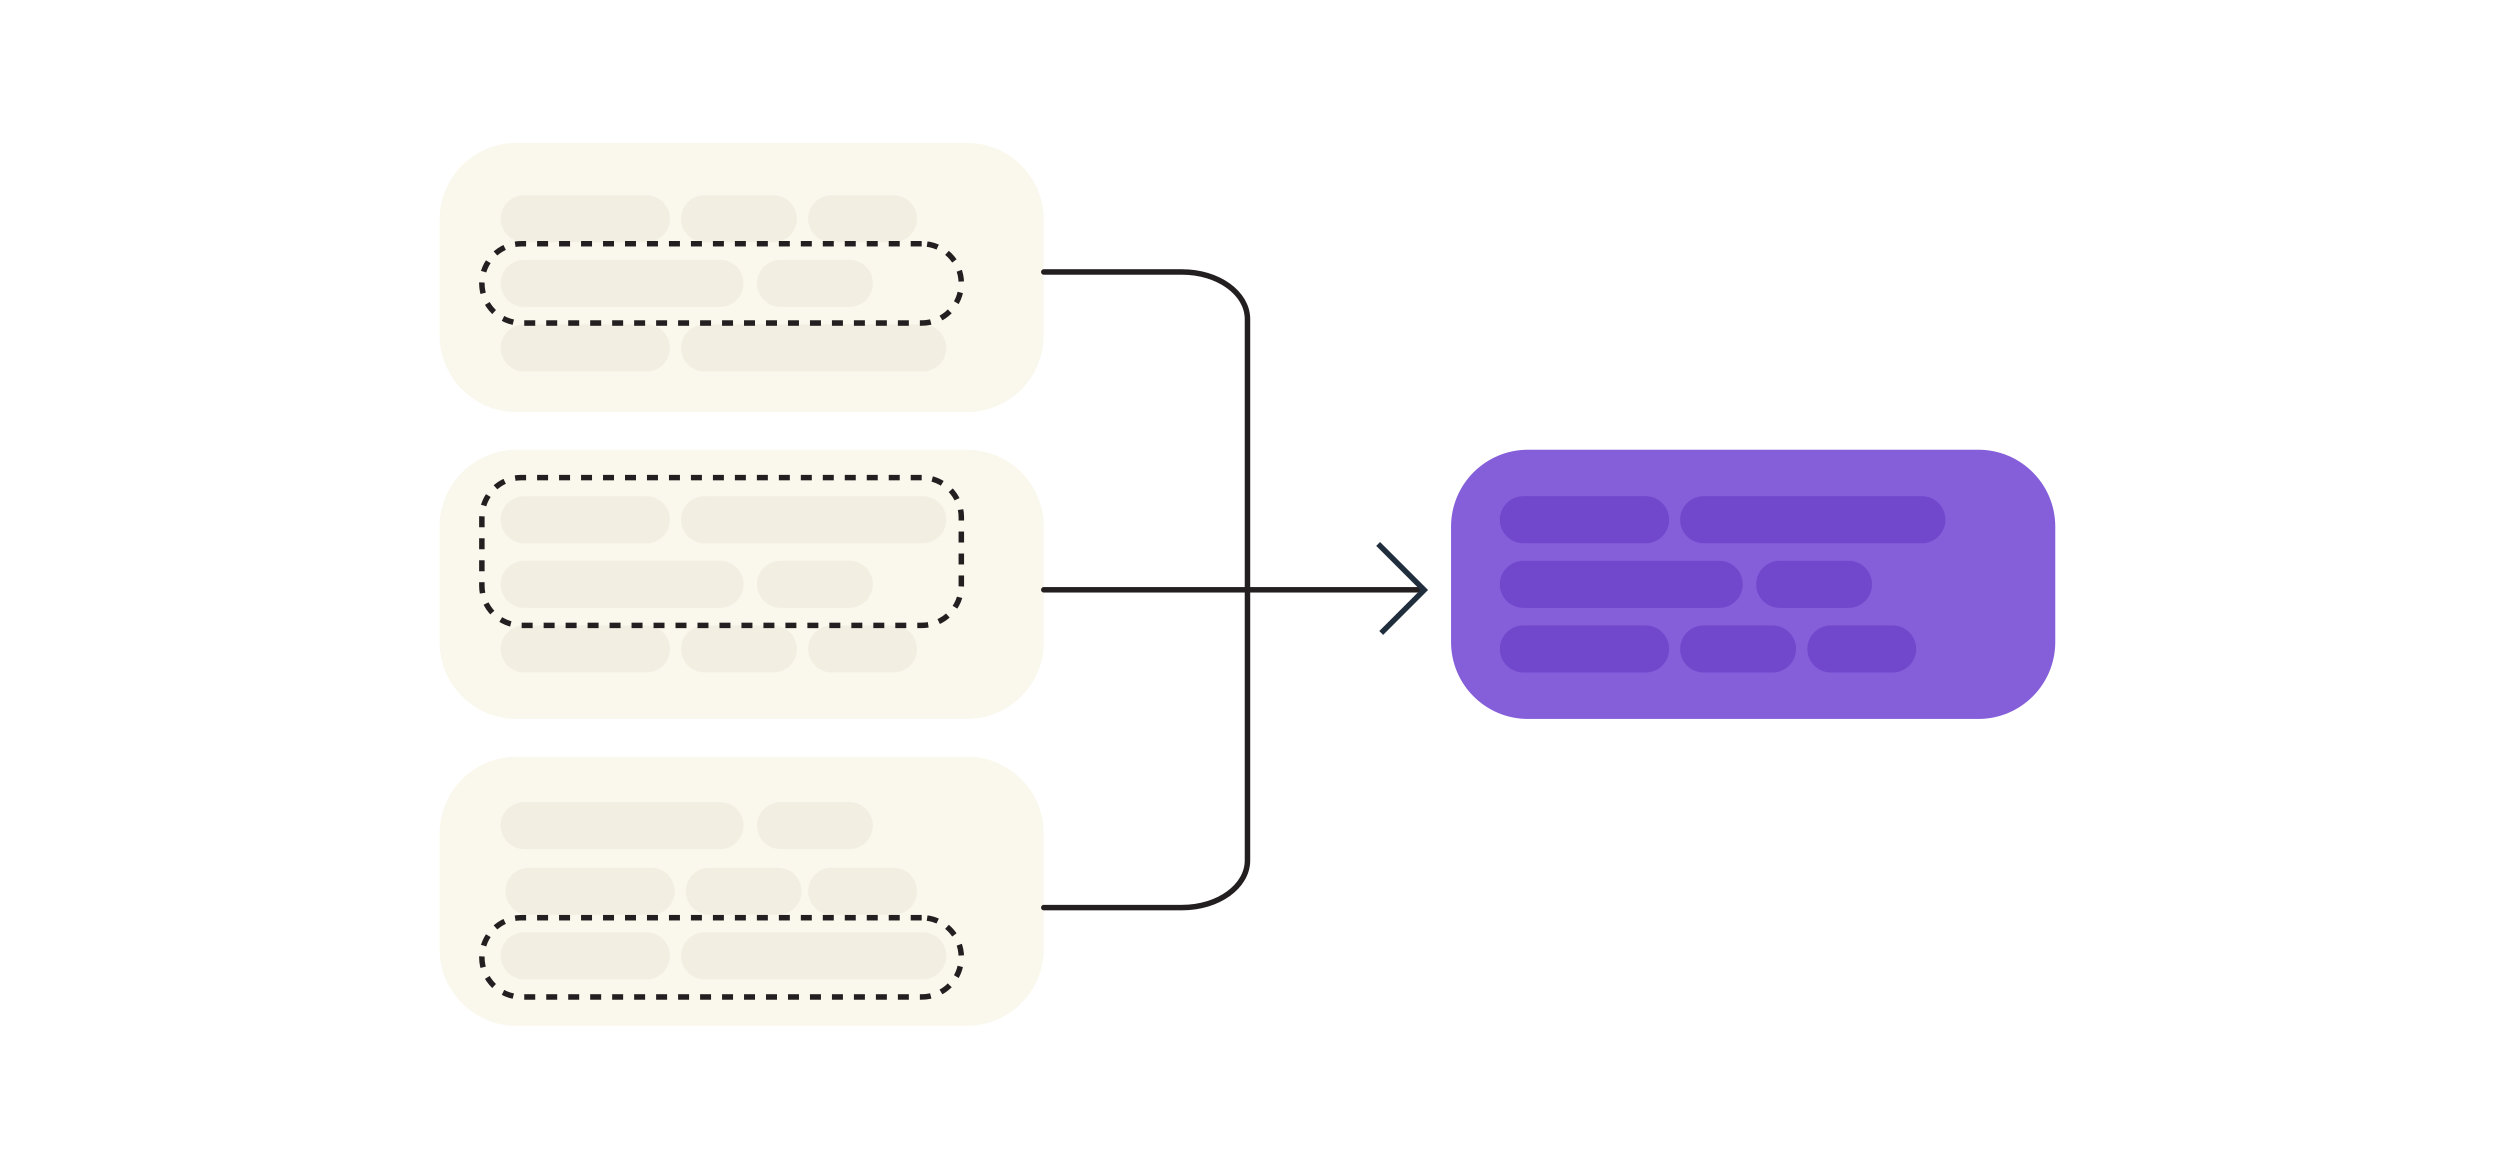 <svg width="455" height="212" viewBox="0 0 455 212" fill="none" xmlns="http://www.w3.org/2000/svg">
<rect width="455" height="212" fill="white"/>
<g clip-path="url(#clip0_8476_14067)">
<path d="M94 186.71H175.97C183.702 186.71 189.97 180.442 189.97 172.71V151.71C189.97 143.978 183.702 137.71 175.97 137.71H94C86.268 137.71 80 143.978 80 151.71V172.71C80 180.442 86.268 186.71 94 186.71Z" fill="#FAF8ED"/>
<path d="M94 130.85H175.97C183.702 130.85 189.97 124.582 189.97 116.85V95.85C189.97 88.118 183.702 81.85 175.97 81.85L94 81.85C86.268 81.85 80 88.118 80 95.85V116.85C80 124.582 86.268 130.85 94 130.85Z" fill="#FAF8ED"/>
<path d="M278.09 130.85H360.06C367.792 130.85 374.06 124.582 374.06 116.85V95.85C374.06 88.118 367.792 81.85 360.06 81.85L278.09 81.85C270.358 81.85 264.09 88.118 264.09 95.85V116.85C264.09 124.582 270.358 130.85 278.09 130.85Z" fill="#855FDA"/>
<path d="M94 75L175.97 75C183.702 75 189.97 68.732 189.97 61V40C189.97 32.268 183.702 26 175.97 26L94 26C86.268 26 80 32.268 80 40V61C80 68.732 86.268 75 94 75Z" fill="#FAF8ED"/>
<path d="M189.97 49.5H215.14C221.71 49.5 227.04 53.34 227.04 58.08V156.6C227.04 161.34 221.71 165.18 215.14 165.18H189.97" stroke="#231F20" stroke-linecap="round" stroke-linejoin="round"/>
<path d="M189.97 107.34H258.88" stroke="#231F20" stroke-linecap="round" stroke-linejoin="round"/>
<path d="M117.65 35.52H95.41C93.041 35.52 91.12 37.441 91.12 39.81C91.12 42.179 93.041 44.1 95.41 44.1H117.65C120.019 44.1 121.94 42.179 121.94 39.81C121.94 37.441 120.019 35.52 117.65 35.52Z" fill="#F2EFE2"/>
<path d="M162.61 35.52H151.37C149.001 35.52 147.08 37.441 147.08 39.81C147.08 42.179 149.001 44.1 151.37 44.1H162.61C164.979 44.1 166.9 42.179 166.9 39.81C166.9 37.441 164.979 35.52 162.61 35.52Z" fill="#F2EFE2"/>
<path d="M131.04 47.28H95.41C93.041 47.28 91.12 49.201 91.12 51.57C91.12 53.939 93.041 55.86 95.41 55.86H131.04C133.409 55.86 135.33 53.939 135.33 51.57C135.33 49.201 133.409 47.28 131.04 47.28Z" fill="#F2EFE2"/>
<path d="M140.75 35.52H128.23C125.861 35.52 123.94 37.441 123.94 39.81C123.94 42.179 125.861 44.1 128.23 44.1H140.75C143.119 44.1 145.04 42.179 145.04 39.81C145.04 37.441 143.119 35.52 140.75 35.52Z" fill="#F2EFE2"/>
<path d="M117.65 59.04H95.41C93.041 59.04 91.12 60.961 91.12 63.33C91.12 65.699 93.041 67.62 95.41 67.62H117.65C120.019 67.62 121.94 65.699 121.94 63.33C121.94 60.961 120.019 59.04 117.65 59.04Z" fill="#F2EFE2"/>
<path d="M167.94 59.04H128.23C125.861 59.04 123.94 60.961 123.94 63.33C123.94 65.699 125.861 67.62 128.23 67.62H167.94C170.309 67.62 172.23 65.699 172.23 63.33C172.23 60.961 170.309 59.04 167.94 59.04Z" fill="#F2EFE2"/>
<path d="M154.58 47.28H142.06C139.691 47.28 137.77 49.201 137.77 51.57C137.77 53.939 139.691 55.86 142.06 55.86H154.58C156.949 55.86 158.87 53.939 158.87 51.57C158.87 49.201 156.949 47.28 154.58 47.28Z" fill="#F2EFE2"/>
<path d="M117.65 113.82H95.41C93.041 113.82 91.12 115.741 91.12 118.11C91.12 120.479 93.041 122.4 95.41 122.4H117.65C120.019 122.4 121.94 120.479 121.94 118.11C121.94 115.741 120.019 113.82 117.65 113.82Z" fill="#F2EFE2"/>
<path d="M162.61 113.82H151.37C149.001 113.82 147.08 115.741 147.08 118.11C147.08 120.479 149.001 122.4 151.37 122.4H162.61C164.979 122.4 166.9 120.479 166.9 118.11C166.9 115.741 164.979 113.82 162.61 113.82Z" fill="#F2EFE2"/>
<path d="M131.04 102.06H95.41C93.041 102.06 91.12 103.981 91.12 106.35C91.12 108.719 93.041 110.64 95.41 110.64H131.04C133.409 110.64 135.33 108.719 135.33 106.35C135.33 103.981 133.409 102.06 131.04 102.06Z" fill="#F2EFE2"/>
<path d="M140.75 113.82H128.23C125.861 113.82 123.94 115.741 123.94 118.11C123.94 120.479 125.861 122.4 128.23 122.4H140.75C143.119 122.4 145.04 120.479 145.04 118.11C145.04 115.741 143.119 113.82 140.75 113.82Z" fill="#F2EFE2"/>
<path d="M117.65 90.3H95.41C93.041 90.3 91.12 92.221 91.12 94.59C91.12 96.959 93.041 98.88 95.41 98.88H117.65C120.019 98.88 121.94 96.959 121.94 94.59C121.94 92.221 120.019 90.3 117.65 90.3Z" fill="#F2EFE2"/>
<path d="M167.94 90.3H128.23C125.861 90.3 123.94 92.221 123.94 94.59C123.94 96.959 125.861 98.88 128.23 98.88H167.94C170.309 98.88 172.23 96.959 172.23 94.59C172.23 92.221 170.309 90.3 167.94 90.3Z" fill="#F2EFE2"/>
<path d="M154.58 102.06H142.06C139.691 102.06 137.77 103.981 137.77 106.35C137.77 108.719 139.691 110.64 142.06 110.64H154.58C156.949 110.64 158.87 108.719 158.87 106.35C158.87 103.981 156.949 102.06 154.58 102.06Z" fill="#F2EFE2"/>
<path d="M299.5 113.82H277.26C274.891 113.82 272.97 115.741 272.97 118.11C272.97 120.479 274.891 122.4 277.26 122.4H299.5C301.87 122.4 303.79 120.479 303.79 118.11C303.79 115.741 301.87 113.82 299.5 113.82Z" fill="#7148CC"/>
<path d="M344.46 113.82H333.22C330.851 113.82 328.93 115.741 328.93 118.11C328.93 120.479 330.851 122.4 333.22 122.4H344.46C346.829 122.4 348.75 120.479 348.75 118.11C348.75 115.741 346.829 113.82 344.46 113.82Z" fill="#7148CC"/>
<path d="M312.89 102.06H277.26C274.891 102.06 272.97 103.981 272.97 106.35C272.97 108.719 274.891 110.64 277.26 110.64H312.89C315.26 110.64 317.18 108.719 317.18 106.35C317.18 103.981 315.26 102.06 312.89 102.06Z" fill="#7148CC"/>
<path d="M322.59 113.82H310.07C307.7 113.82 305.78 115.741 305.78 118.11C305.78 120.479 307.7 122.4 310.07 122.4H322.59C324.959 122.4 326.88 120.479 326.88 118.11C326.88 115.741 324.959 113.82 322.59 113.82Z" fill="#7148CC"/>
<path d="M299.5 90.3H277.26C274.891 90.3 272.97 92.221 272.97 94.59C272.97 96.959 274.891 98.88 277.26 98.88H299.5C301.87 98.88 303.79 96.959 303.79 94.59C303.79 92.221 301.87 90.3 299.5 90.3Z" fill="#7148CC"/>
<path d="M349.78 90.3H310.07C307.7 90.3 305.78 92.221 305.78 94.59C305.78 96.959 307.7 98.88 310.07 98.88H349.78C352.149 98.88 354.07 96.959 354.07 94.59C354.07 92.221 352.149 90.3 349.78 90.3Z" fill="#7148CC"/>
<path d="M336.43 102.06H323.91C321.541 102.06 319.62 103.981 319.62 106.35C319.62 108.719 321.541 110.64 323.91 110.64H336.43C338.799 110.64 340.72 108.719 340.72 106.35C340.72 103.981 338.799 102.06 336.43 102.06Z" fill="#7148CC"/>
<path d="M118.51 157.91H96.27C93.901 157.91 91.98 159.831 91.98 162.2C91.98 164.569 93.901 166.49 96.27 166.49H118.51C120.879 166.49 122.8 164.569 122.8 162.2C122.8 159.831 120.879 157.91 118.51 157.91Z" fill="#F2EFE2"/>
<path d="M162.61 157.91H151.37C149.001 157.91 147.08 159.831 147.08 162.2C147.08 164.569 149.001 166.49 151.37 166.49H162.61C164.979 166.49 166.9 164.569 166.9 162.2C166.9 159.831 164.979 157.91 162.61 157.91Z" fill="#F2EFE2"/>
<path d="M131.04 145.97H95.41C93.041 145.97 91.12 147.891 91.12 150.26C91.12 152.629 93.041 154.55 95.41 154.55H131.04C133.409 154.55 135.33 152.629 135.33 150.26C135.33 147.891 133.409 145.97 131.04 145.97Z" fill="#F2EFE2"/>
<path d="M141.61 157.91H129.09C126.721 157.91 124.8 159.831 124.8 162.2C124.8 164.569 126.721 166.49 129.09 166.49H141.61C143.979 166.49 145.9 164.569 145.9 162.2C145.9 159.831 143.979 157.91 141.61 157.91Z" fill="#F2EFE2"/>
<path d="M117.65 169.67H95.41C93.041 169.67 91.12 171.591 91.12 173.96C91.12 176.329 93.041 178.25 95.41 178.25H117.65C120.019 178.25 121.94 176.329 121.94 173.96C121.94 171.591 120.019 169.67 117.65 169.67Z" fill="#F2EFE2"/>
<path d="M167.94 169.67H128.23C125.861 169.67 123.94 171.591 123.94 173.96C123.94 176.329 125.861 178.25 128.23 178.25H167.94C170.309 178.25 172.23 176.329 172.23 173.96C172.23 171.591 170.309 169.67 167.94 169.67Z" fill="#F2EFE2"/>
<path d="M154.58 145.97H142.06C139.691 145.97 137.77 147.891 137.77 150.26C137.77 152.629 139.691 154.55 142.06 154.55H154.58C156.949 154.55 158.87 152.629 158.87 150.26C158.87 147.891 156.949 145.97 154.58 145.97Z" fill="#F2EFE2"/>
<path d="M167.75 86.92H94.91C90.928 86.92 87.7 90.148 87.7 94.13V106.61C87.7 110.592 90.928 113.82 94.91 113.82H167.75C171.732 113.82 174.96 110.592 174.96 106.61V94.13C174.96 90.148 171.732 86.92 167.75 86.92Z" stroke="#231F20" stroke-miterlimit="10" stroke-dasharray="2 2"/>
<path d="M167.75 167.02H94.91C90.928 167.02 87.7 170.248 87.7 174.23V174.24C87.7 178.222 90.928 181.45 94.91 181.45H167.75C171.732 181.45 174.96 178.222 174.96 174.24V174.23C174.96 170.248 171.732 167.02 167.75 167.02Z" stroke="#231F20" stroke-miterlimit="10" stroke-dasharray="2 2"/>
<path d="M167.75 44.36H94.91C90.928 44.36 87.7 47.588 87.7 51.57V51.58C87.7 55.562 90.928 58.79 94.91 58.79H167.75C171.732 58.79 174.96 55.562 174.96 51.58V51.57C174.96 47.588 171.732 44.36 167.75 44.36Z" stroke="#231F20" stroke-miterlimit="10" stroke-dasharray="2 2"/>
<path d="M250.821 99L259.2 107.379L251.379 115.2" stroke="#202D3D" stroke-miterlimit="10"/>
</g>
<defs>
<clipPath id="clip0_8476_14067">
<rect width="294.06" height="160.7" fill="white" transform="translate(80 26)"/>
</clipPath>
</defs>
</svg>
